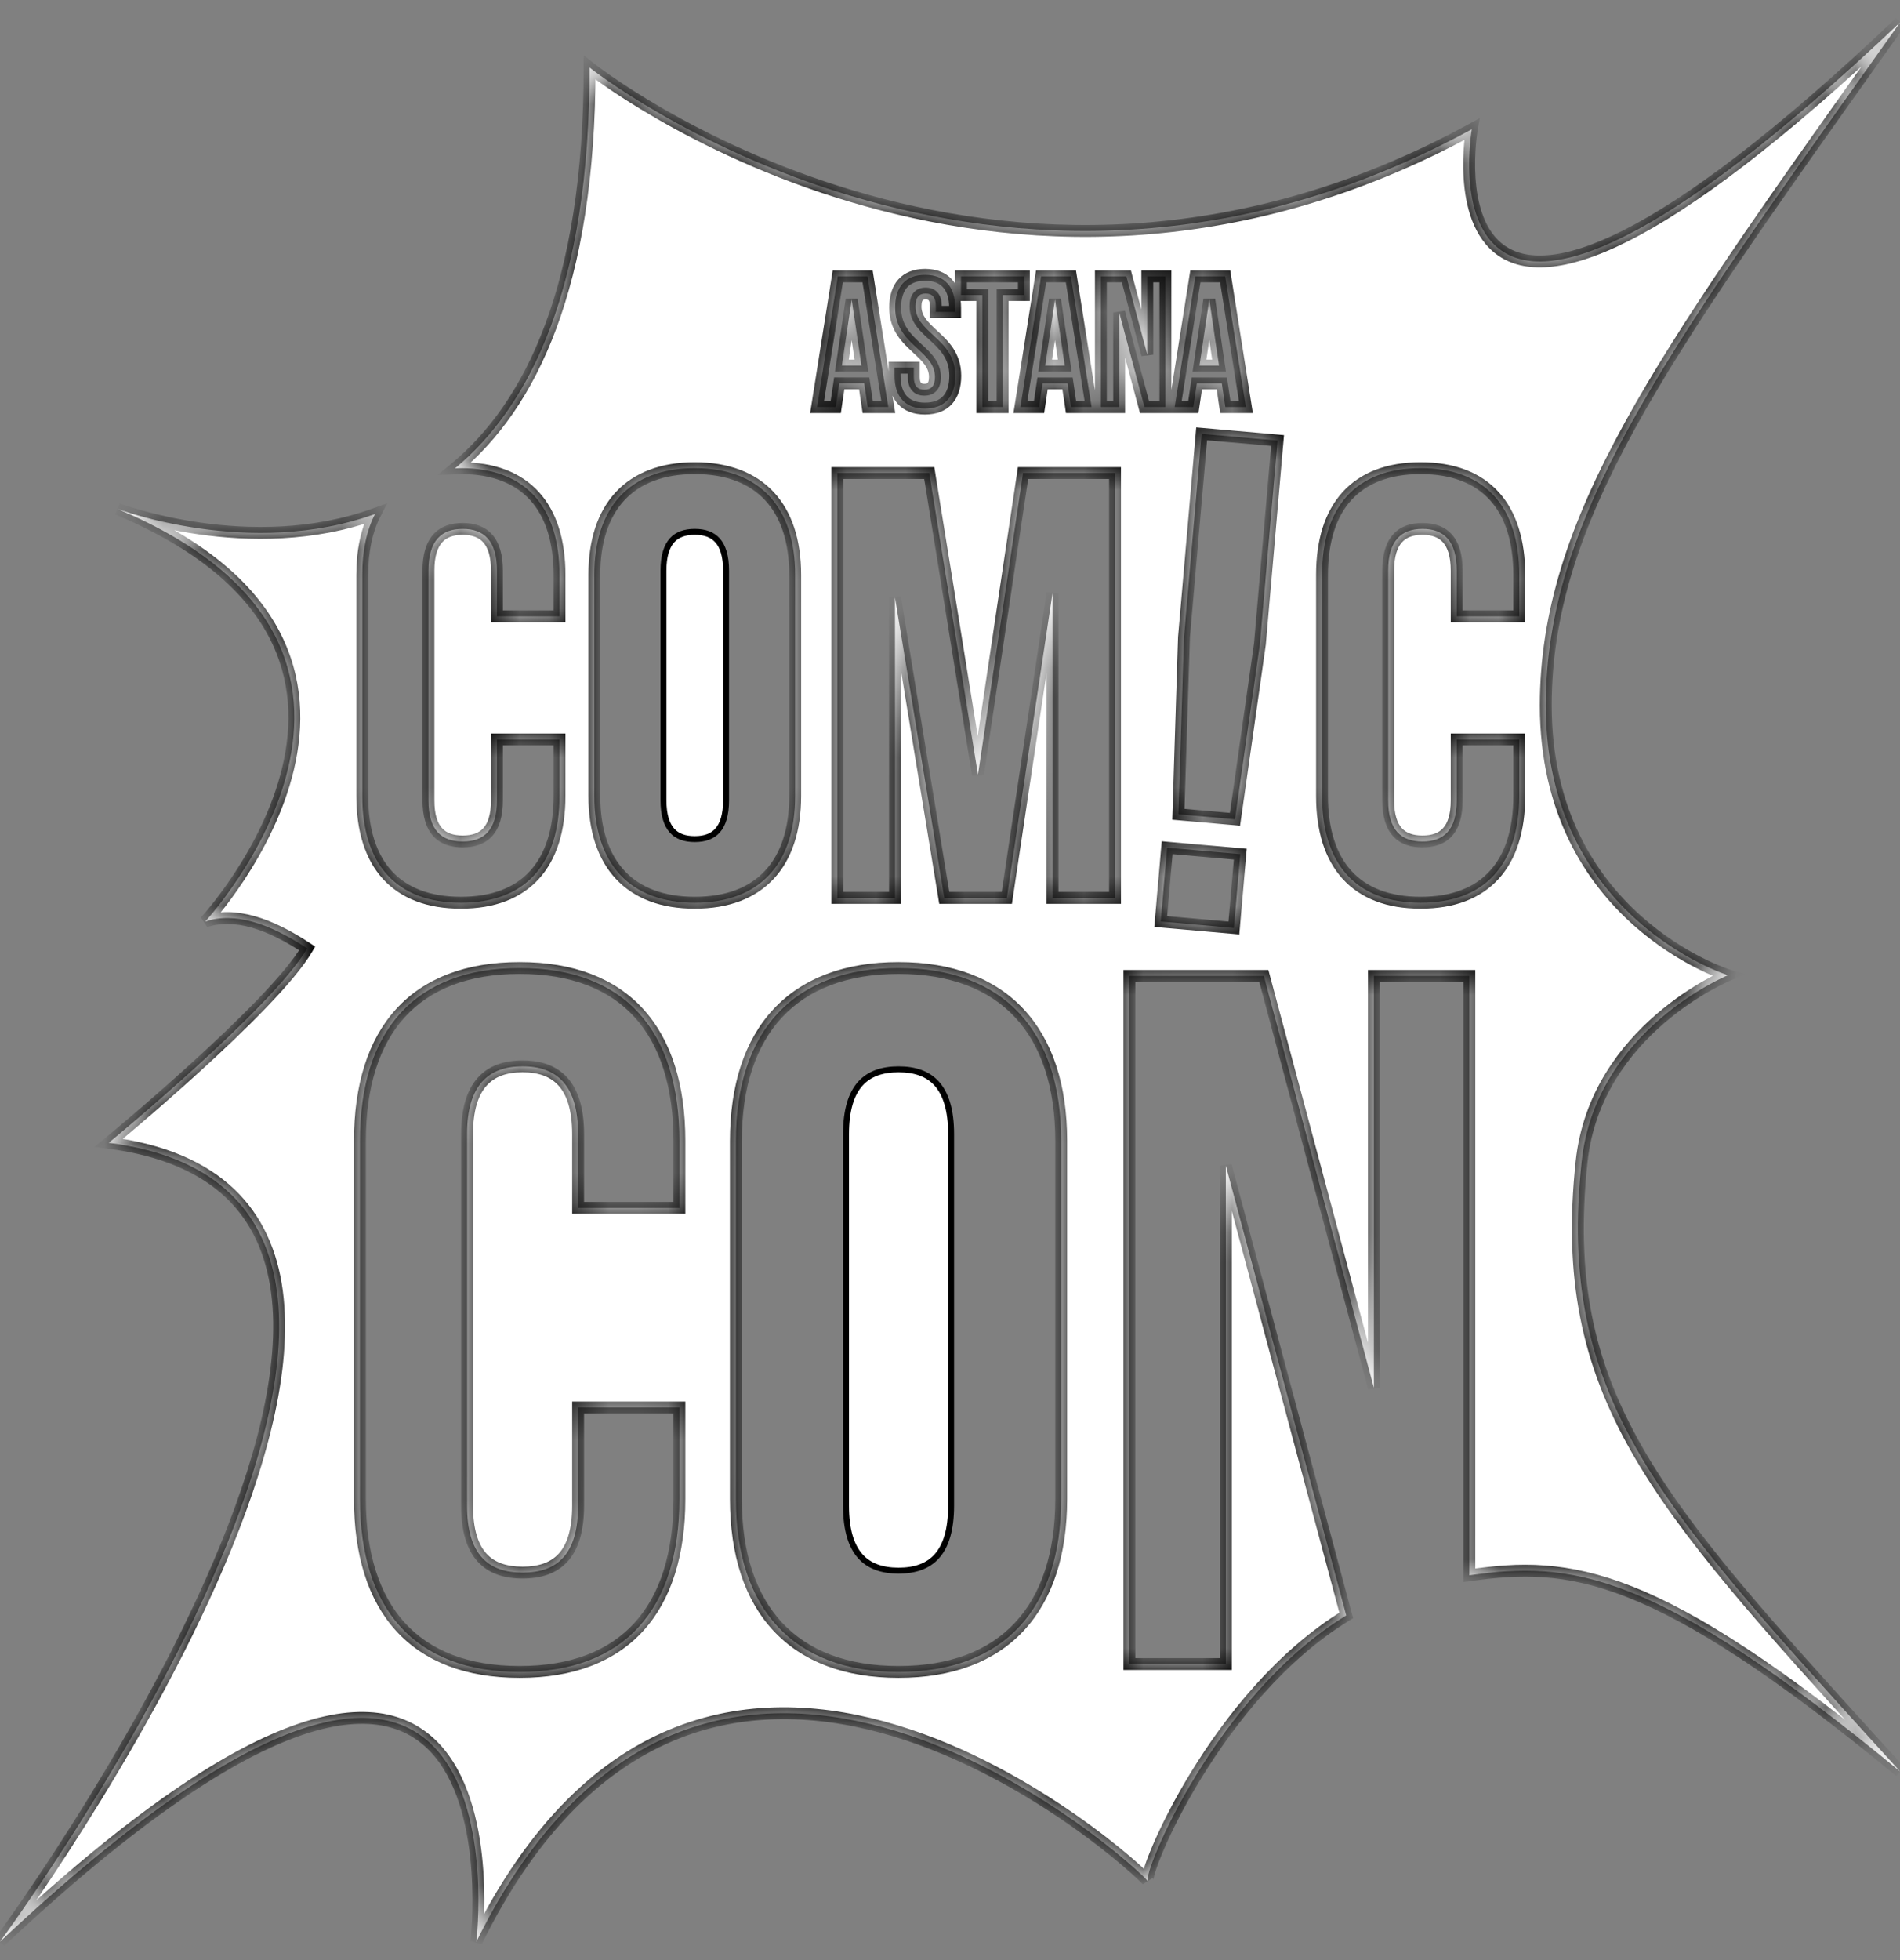 <?xml version="1.0" encoding="UTF-8"?> <svg xmlns="http://www.w3.org/2000/svg" width="64" height="66" viewBox="0 0 64 66" fill="none"><rect x="0" y="0" width="64" height="66" fill="#808080" stroke="none"/><path d="M23.403 17.908C23.066 17.908 22.809 18 22.634 18.197C22.457 18.396 22.348 18.72 22.348 19.218V26.943C22.348 27.442 22.457 27.766 22.634 27.965C22.809 28.162 23.066 28.253 23.403 28.253C23.739 28.253 23.996 28.162 24.171 27.965C24.348 27.766 24.457 27.442 24.457 26.943V19.218C24.457 18.72 24.348 18.396 24.171 18.197C23.996 18 23.739 17.908 23.403 17.908Z" fill="white" stroke="black" stroke-width="0.2"></path><path d="M30.267 36.006C29.711 36.006 29.275 36.157 28.976 36.493C28.675 36.832 28.497 37.374 28.497 38.19V50.703C28.497 51.518 28.675 52.061 28.976 52.399C29.275 52.735 29.711 52.887 30.267 52.887C30.823 52.887 31.259 52.735 31.558 52.399C31.859 52.061 32.037 51.518 32.037 50.703V38.19C32.037 37.374 31.859 36.832 31.558 36.493C31.259 36.157 30.823 36.006 30.267 36.006Z" fill="white" stroke="black" stroke-width="0.2"></path><mask id="path-3-inside-1_250_33" fill="white"><path fill-rule="evenodd" clip-rule="evenodd" d="M53.276 39.114C53.749 34.667 58.204 32.837 58.204 32.837C58.204 32.837 52.069 30.923 52.069 23.756C52.069 17.543 55.87 12.197 63.266 1.791L64 0.758C47.44 16.449 49.577 4.352 49.577 4.352C33.474 13.123 19.86 2.275 19.86 2.275C19.86 9.637 17.884 13.655 15.325 15.772C15.347 15.771 15.368 15.77 15.39 15.769C15.434 15.767 15.478 15.764 15.524 15.764C17.712 15.764 18.846 17.072 18.846 19.361V20.751H16.74V19.218C16.74 18.196 16.294 17.808 15.585 17.808C14.876 17.808 14.431 18.196 14.431 19.218V26.943C14.431 27.965 14.876 28.333 15.585 28.333C16.294 28.333 16.74 27.965 16.74 26.943V24.899H18.846V26.8C18.846 29.089 17.712 30.397 15.524 30.397C13.337 30.397 12.203 29.089 12.203 26.8V19.361C12.203 18.546 12.35 17.857 12.634 17.306C8.433 18.831 3.961 17.138 3.961 17.138C15.335 21.922 6.914 31.029 6.914 31.029C7.897 30.699 9.081 31.093 10.348 31.936C9.177 33.941 3.664 38.48 3.664 38.48C18.446 40.393 0 65.38 0 65.38C18.067 48.424 16.046 65.38 16.046 65.38C23.832 49.595 38.393 62.923 38.661 63.34C38.493 63.069 40.946 57.085 45.347 54.395L41.291 39.249V56.032H38.043V32.86H42.571L46.278 46.73V32.86H49.493V53.044C52.88 52.56 55.721 52.826 64 59.645C63.75 59.37 63.505 59.1 63.264 58.835L63.263 58.835C55.716 50.529 52.444 46.927 53.276 39.114ZM22.885 40.672H19.473V38.189C19.473 36.534 18.752 35.905 17.603 35.905C16.455 35.905 15.733 36.534 15.733 38.189L15.733 50.703C15.733 52.358 16.455 52.953 17.603 52.953C18.752 52.953 19.473 52.358 19.473 50.703V47.392H22.885V50.471C22.885 54.178 21.048 56.297 17.505 56.297C13.961 56.297 12.124 54.178 12.124 50.471L12.124 38.421C12.124 34.714 13.961 32.595 17.505 32.595C21.048 32.595 22.885 34.714 22.885 38.421V40.672ZM20.02 26.8V19.361C20.02 17.072 21.215 15.764 23.402 15.764C25.59 15.764 26.785 17.072 26.785 19.361V26.8C26.785 29.089 25.59 30.397 23.402 30.397C21.215 30.397 20.02 29.089 20.02 26.8ZM35.746 50.471C35.746 54.178 33.81 56.297 30.267 56.297C26.724 56.297 24.788 54.178 24.788 50.471V38.421C24.788 34.714 26.724 32.595 30.267 32.595C33.81 32.595 35.746 34.714 35.746 38.421V50.471ZM37.559 30.233H35.453V19.974L33.914 30.233L31.808 30.233L30.146 20.117V30.233H28.202V15.928H31.301L32.942 26.085L34.461 15.928H37.559V30.233ZM41.562 31.247L39.099 31.029L39.314 28.543L41.778 28.761L41.562 31.247ZM42.439 21.682L41.599 27.587L39.693 27.419L39.882 21.456L40.476 14.608L43.033 14.834L42.439 21.682ZM51.175 20.751H49.068V19.218C49.068 18.196 48.623 17.808 47.914 17.808C47.205 17.808 46.759 18.196 46.759 19.218V26.943C46.759 27.965 47.205 28.333 47.914 28.333C48.623 28.333 49.068 27.965 49.068 26.943V24.899H51.175V26.8C51.175 29.089 50.041 30.397 47.853 30.397C45.666 30.397 44.532 29.089 44.532 26.8V19.361C44.532 17.072 45.666 15.764 47.853 15.764C50.041 15.764 51.175 17.072 51.175 19.361V20.751ZM29.224 9.306H28.22L27.523 13.707H28.151L28.27 12.908H29.11L29.229 13.707H29.921L29.224 9.306ZM28.688 10.085L29.017 12.311H28.358L28.688 10.085ZM30.153 10.361C30.153 11.042 30.545 11.404 30.904 11.737C31.21 12.018 31.492 12.279 31.492 12.694C31.492 13.008 31.355 13.122 31.137 13.122C30.919 13.122 30.781 13.008 30.781 12.694V12.381H30.133V12.65C30.133 13.354 30.483 13.757 31.156 13.757C31.829 13.757 32.177 13.354 32.177 12.65C32.177 11.97 31.785 11.609 31.426 11.277C31.12 10.995 30.838 10.734 30.838 10.319C30.838 10.003 30.962 9.884 31.181 9.884C31.398 9.884 31.523 10.003 31.523 10.319V10.501H32.172V10.361C32.172 9.657 31.829 9.254 31.161 9.254C30.495 9.254 30.153 9.657 30.153 10.361ZM32.37 9.934H33.087V13.707H33.772V9.934H34.489V9.306H32.37V9.934ZM35.069 9.306H36.072L36.77 13.707H36.077L35.959 12.909H35.118L35 13.707H34.371L35.069 9.306ZM35.866 12.312L35.537 10.085L35.207 12.312H35.866ZM39.257 13.707H38.552L37.699 10.518V13.707H37.082V9.306H37.941L38.646 11.941V9.306H39.257V13.707ZM40.266 9.306H41.269L41.967 13.707H41.274L41.156 12.909H40.315L40.197 13.707H39.568L40.266 9.306ZM41.062 12.312L40.734 10.085L40.403 12.312H41.062Z"></path></mask><path fill-rule="evenodd" clip-rule="evenodd" d="M53.276 39.114C53.749 34.667 58.204 32.837 58.204 32.837C58.204 32.837 52.069 30.923 52.069 23.756C52.069 17.543 55.87 12.197 63.266 1.791L64 0.758C47.44 16.449 49.577 4.352 49.577 4.352C33.474 13.123 19.86 2.275 19.86 2.275C19.86 9.637 17.884 13.655 15.325 15.772C15.347 15.771 15.368 15.77 15.39 15.769C15.434 15.767 15.478 15.764 15.524 15.764C17.712 15.764 18.846 17.072 18.846 19.361V20.751H16.74V19.218C16.74 18.196 16.294 17.808 15.585 17.808C14.876 17.808 14.431 18.196 14.431 19.218V26.943C14.431 27.965 14.876 28.333 15.585 28.333C16.294 28.333 16.74 27.965 16.74 26.943V24.899H18.846V26.8C18.846 29.089 17.712 30.397 15.524 30.397C13.337 30.397 12.203 29.089 12.203 26.8V19.361C12.203 18.546 12.35 17.857 12.634 17.306C8.433 18.831 3.961 17.138 3.961 17.138C15.335 21.922 6.914 31.029 6.914 31.029C7.897 30.699 9.081 31.093 10.348 31.936C9.177 33.941 3.664 38.48 3.664 38.48C18.446 40.393 0 65.38 0 65.38C18.067 48.424 16.046 65.38 16.046 65.38C23.832 49.595 38.393 62.923 38.661 63.34C38.493 63.069 40.946 57.085 45.347 54.395L41.291 39.249V56.032H38.043V32.86H42.571L46.278 46.73V32.86H49.493V53.044C52.88 52.56 55.721 52.826 64 59.645C63.75 59.37 63.505 59.1 63.264 58.835L63.263 58.835C55.716 50.529 52.444 46.927 53.276 39.114ZM22.885 40.672H19.473V38.189C19.473 36.534 18.752 35.905 17.603 35.905C16.455 35.905 15.733 36.534 15.733 38.189L15.733 50.703C15.733 52.358 16.455 52.953 17.603 52.953C18.752 52.953 19.473 52.358 19.473 50.703V47.392H22.885V50.471C22.885 54.178 21.048 56.297 17.505 56.297C13.961 56.297 12.124 54.178 12.124 50.471L12.124 38.421C12.124 34.714 13.961 32.595 17.505 32.595C21.048 32.595 22.885 34.714 22.885 38.421V40.672ZM20.02 26.8V19.361C20.02 17.072 21.215 15.764 23.402 15.764C25.59 15.764 26.785 17.072 26.785 19.361V26.8C26.785 29.089 25.59 30.397 23.402 30.397C21.215 30.397 20.02 29.089 20.02 26.8ZM35.746 50.471C35.746 54.178 33.81 56.297 30.267 56.297C26.724 56.297 24.788 54.178 24.788 50.471V38.421C24.788 34.714 26.724 32.595 30.267 32.595C33.81 32.595 35.746 34.714 35.746 38.421V50.471ZM37.559 30.233H35.453V19.974L33.914 30.233L31.808 30.233L30.146 20.117V30.233H28.202V15.928H31.301L32.942 26.085L34.461 15.928H37.559V30.233ZM41.562 31.247L39.099 31.029L39.314 28.543L41.778 28.761L41.562 31.247ZM42.439 21.682L41.599 27.587L39.693 27.419L39.882 21.456L40.476 14.608L43.033 14.834L42.439 21.682ZM51.175 20.751H49.068V19.218C49.068 18.196 48.623 17.808 47.914 17.808C47.205 17.808 46.759 18.196 46.759 19.218V26.943C46.759 27.965 47.205 28.333 47.914 28.333C48.623 28.333 49.068 27.965 49.068 26.943V24.899H51.175V26.8C51.175 29.089 50.041 30.397 47.853 30.397C45.666 30.397 44.532 29.089 44.532 26.8V19.361C44.532 17.072 45.666 15.764 47.853 15.764C50.041 15.764 51.175 17.072 51.175 19.361V20.751ZM29.224 9.306H28.22L27.523 13.707H28.151L28.27 12.908H29.11L29.229 13.707H29.921L29.224 9.306ZM28.688 10.085L29.017 12.311H28.358L28.688 10.085ZM30.153 10.361C30.153 11.042 30.545 11.404 30.904 11.737C31.21 12.018 31.492 12.279 31.492 12.694C31.492 13.008 31.355 13.122 31.137 13.122C30.919 13.122 30.781 13.008 30.781 12.694V12.381H30.133V12.65C30.133 13.354 30.483 13.757 31.156 13.757C31.829 13.757 32.177 13.354 32.177 12.65C32.177 11.97 31.785 11.609 31.426 11.277C31.12 10.995 30.838 10.734 30.838 10.319C30.838 10.003 30.962 9.884 31.181 9.884C31.398 9.884 31.523 10.003 31.523 10.319V10.501H32.172V10.361C32.172 9.657 31.829 9.254 31.161 9.254C30.495 9.254 30.153 9.657 30.153 10.361ZM32.37 9.934H33.087V13.707H33.772V9.934H34.489V9.306H32.37V9.934ZM35.069 9.306H36.072L36.77 13.707H36.077L35.959 12.909H35.118L35 13.707H34.371L35.069 9.306ZM35.866 12.312L35.537 10.085L35.207 12.312H35.866ZM39.257 13.707H38.552L37.699 10.518V13.707H37.082V9.306H37.941L38.646 11.941V9.306H39.257V13.707ZM40.266 9.306H41.269L41.967 13.707H41.274L41.156 12.909H40.315L40.197 13.707H39.568L40.266 9.306ZM41.062 12.312L40.734 10.085L40.403 12.312H41.062Z" fill="white"></path><path d="M58.204 32.837L58.28 33.022L58.793 32.811L58.264 32.646L58.204 32.837ZM53.276 39.114L53.474 39.136L53.474 39.136L53.276 39.114ZM63.266 1.791L63.429 1.907L63.429 1.907L63.266 1.791ZM64 0.758L64.163 0.874L63.862 0.613L64 0.758ZM49.577 4.352L49.773 4.386L49.846 3.977L49.481 4.176L49.577 4.352ZM19.86 2.275L19.985 2.118L19.66 1.86V2.275H19.86ZM15.325 15.772L15.197 15.618L14.742 15.995L15.333 15.972L15.325 15.772ZM15.39 15.769L15.4 15.969L15.4 15.969L15.39 15.769ZM18.846 20.751V20.951H19.046V20.751H18.846ZM16.74 20.751H16.54V20.951H16.74V20.751ZM16.74 24.899V24.699H16.54V24.899H16.74ZM18.846 24.899H19.046V24.699H18.846V24.899ZM12.634 17.306L12.812 17.397L13.045 16.943L12.566 17.118L12.634 17.306ZM3.961 17.138L4.032 16.951L3.883 17.322L3.961 17.138ZM6.914 31.029L6.767 30.893L6.978 31.218L6.914 31.029ZM10.348 31.936L10.521 32.036L10.616 31.873L10.459 31.769L10.348 31.936ZM3.664 38.48L3.537 38.326L3.18 38.619L3.638 38.679L3.664 38.48ZM0 65.38L-0.161 65.261L0.137 65.525L0 65.38ZM16.046 65.38L15.847 65.356L16.225 65.468L16.046 65.38ZM38.661 63.34L38.493 63.448L38.831 63.234L38.661 63.34ZM45.347 54.395L45.452 54.566L45.579 54.488L45.54 54.343L45.347 54.395ZM41.291 39.249L41.484 39.197L41.091 39.249H41.291ZM41.291 56.032V56.232H41.491V56.032H41.291ZM38.043 56.032H37.843V56.232H38.043V56.032ZM38.043 32.86V32.66H37.843V32.86H38.043ZM42.571 32.86L42.764 32.808L42.724 32.66H42.571V32.86ZM46.278 46.73L46.085 46.782L46.478 46.73H46.278ZM46.278 32.86V32.66H46.078V32.86H46.278ZM49.493 32.86H49.693V32.66H49.493V32.86ZM49.493 53.044H49.293V53.274L49.521 53.242L49.493 53.044ZM64 59.645L63.873 59.8L64.148 59.511L64 59.645ZM63.264 58.835L63.411 58.7L63.411 58.7L63.264 58.835ZM63.263 58.835L63.115 58.969L63.115 58.969L63.263 58.835ZM19.473 40.672H19.273V40.872H19.473V40.672ZM22.885 40.672V40.872H23.085V40.672H22.885ZM19.473 47.392V47.192H19.273V47.392H19.473ZM22.885 47.392H23.085V47.192H22.885V47.392ZM35.453 30.233H35.253V30.433H35.453V30.233ZM37.559 30.233V30.433H37.759V30.233H37.559ZM35.453 19.974H35.653L35.255 19.944L35.453 19.974ZM33.914 30.233V30.433H34.086L34.111 30.263L33.914 30.233ZM31.808 30.233L31.61 30.266L31.638 30.433H31.808V30.233ZM30.146 20.117L30.344 20.085L29.947 20.117H30.146ZM30.146 30.233V30.433H30.346V30.233H30.146ZM28.202 30.233H28.002V30.433H28.202V30.233ZM28.202 15.928V15.728H28.002V15.928H28.202ZM31.301 15.928L31.498 15.896L31.471 15.728H31.301V15.928ZM32.942 26.085L32.744 26.117L33.139 26.114L32.942 26.085ZM34.461 15.928V15.728H34.288L34.263 15.898L34.461 15.928ZM37.559 15.928H37.759V15.728H37.559V15.928ZM39.099 31.029L38.899 31.012L38.882 31.211L39.081 31.229L39.099 31.029ZM41.562 31.247L41.545 31.446L41.744 31.464L41.762 31.264L41.562 31.247ZM39.314 28.543L39.332 28.344L39.133 28.326L39.115 28.526L39.314 28.543ZM41.778 28.761L41.977 28.778L41.995 28.579L41.796 28.561L41.778 28.761ZM41.599 27.587L41.581 27.786L41.77 27.803L41.797 27.615L41.599 27.587ZM42.439 21.682L42.637 21.71L42.638 21.699L42.439 21.682ZM39.693 27.419L39.493 27.412L39.487 27.601L39.675 27.618L39.693 27.419ZM39.882 21.456L39.683 21.439L39.682 21.45L39.882 21.456ZM40.476 14.608L40.494 14.408L40.294 14.391L40.277 14.59L40.476 14.608ZM43.033 14.834L43.232 14.851L43.25 14.652L43.051 14.634L43.033 14.834ZM49.068 20.751H48.868V20.951H49.068V20.751ZM51.175 20.751V20.951H51.375V20.751H51.175ZM49.068 24.899V24.699H48.868V24.899H49.068ZM51.175 24.899H51.375V24.699H51.175V24.899ZM28.22 9.306V9.106H28.049L28.023 9.275L28.22 9.306ZM29.224 9.306L29.421 9.275L29.394 9.106H29.224V9.306ZM27.523 13.707L27.325 13.676L27.288 13.907H27.523V13.707ZM28.151 13.707V13.907H28.324L28.349 13.736L28.151 13.707ZM28.27 12.908V12.708H28.097L28.072 12.879L28.27 12.908ZM29.11 12.908L29.308 12.879L29.283 12.708H29.11V12.908ZM29.229 13.707L29.031 13.736L29.056 13.907H29.229V13.707ZM29.921 13.707V13.907H30.155L30.119 13.676L29.921 13.707ZM29.017 12.311V12.511H29.248L29.215 12.282L29.017 12.311ZM28.688 10.085L28.886 10.056L28.49 10.056L28.688 10.085ZM28.358 12.311L28.16 12.282L28.126 12.511H28.358V12.311ZM30.904 11.737L30.769 11.884L30.769 11.884L30.904 11.737ZM30.781 12.381H30.981V12.181H30.781V12.381ZM30.133 12.381V12.181H29.933V12.381H30.133ZM31.426 11.277L31.29 11.424L31.29 11.424L31.426 11.277ZM31.523 10.501H31.323V10.7H31.523V10.501ZM32.172 10.501V10.7H32.372V10.501H32.172ZM33.087 9.934H33.287V9.734H33.087V9.934ZM32.37 9.934H32.17V10.134H32.37V9.934ZM33.087 13.707H32.887V13.907H33.087V13.707ZM33.772 13.707V13.907H33.972V13.707H33.772ZM33.772 9.934V9.734H33.572V9.934H33.772ZM34.489 9.934V10.134H34.689V9.934H34.489ZM34.489 9.306H34.689V9.106H34.489V9.306ZM32.37 9.306V9.106H32.17V9.306H32.37ZM36.072 9.306L36.27 9.275L36.243 9.106H36.072V9.306ZM35.069 9.306V9.106H34.898L34.871 9.275L35.069 9.306ZM36.77 13.707V13.907H37.004L36.967 13.676L36.77 13.707ZM36.077 13.707L35.88 13.736L35.905 13.907H36.077V13.707ZM35.959 12.909L36.157 12.879L36.132 12.709H35.959V12.909ZM35.118 12.909V12.709H34.946L34.92 12.879L35.118 12.909ZM35 13.707V13.907H35.172L35.198 13.736L35 13.707ZM34.371 13.707L34.174 13.676L34.137 13.907H34.371V13.707ZM35.537 10.085L35.735 10.056L35.339 10.056L35.537 10.085ZM35.866 12.312V12.511H36.097L36.063 12.282L35.866 12.312ZM35.207 12.312L35.009 12.282L34.975 12.511H35.207V12.312ZM38.552 13.707L38.359 13.759L38.399 13.907H38.552V13.707ZM39.257 13.707V13.907H39.457V13.707H39.257ZM37.699 10.518L37.892 10.467L37.499 10.518H37.699ZM37.699 13.707V13.907H37.899V13.707H37.699ZM37.082 13.707H36.882V13.907H37.082V13.707ZM37.082 9.306V9.106H36.882V9.306H37.082ZM37.941 9.306L38.134 9.255L38.095 9.106H37.941V9.306ZM38.646 11.941L38.453 11.992L38.846 11.941H38.646ZM38.646 9.306V9.106H38.446V9.306H38.646ZM39.257 9.306H39.457V9.106H39.257V9.306ZM41.269 9.306L41.467 9.275L41.44 9.106H41.269V9.306ZM40.266 9.306V9.106H40.095L40.068 9.275L40.266 9.306ZM41.967 13.707V13.907H42.201L42.164 13.676L41.967 13.707ZM41.274 13.707L41.076 13.736L41.102 13.907H41.274V13.707ZM41.156 12.909L41.354 12.879L41.328 12.709H41.156V12.909ZM40.315 12.909V12.709H40.143L40.117 12.879L40.315 12.909ZM40.197 13.707V13.907H40.37L40.395 13.736L40.197 13.707ZM39.568 13.707L39.37 13.676L39.334 13.907H39.568V13.707ZM40.734 10.085L40.931 10.056L40.536 10.056L40.734 10.085ZM41.062 12.312V12.511H41.294L41.26 12.282L41.062 12.312ZM40.403 12.312L40.206 12.282L40.172 12.511H40.403V12.312ZM58.204 32.837C58.128 32.652 58.128 32.652 58.128 32.652C58.128 32.652 58.128 32.652 58.128 32.652C58.128 32.652 58.127 32.652 58.127 32.652C58.126 32.653 58.125 32.653 58.124 32.654C58.121 32.655 58.118 32.656 58.113 32.658C58.104 32.662 58.09 32.668 58.073 32.675C58.039 32.691 57.989 32.713 57.926 32.744C57.799 32.804 57.619 32.895 57.402 33.018C56.968 33.264 56.385 33.639 55.787 34.157C54.59 35.19 53.321 36.803 53.077 39.093L53.474 39.136C53.704 36.979 54.899 35.453 56.048 34.459C56.623 33.963 57.183 33.602 57.599 33.366C57.808 33.248 57.979 33.161 58.098 33.105C58.158 33.076 58.204 33.055 58.235 33.041C58.251 33.034 58.262 33.029 58.27 33.026C58.274 33.025 58.277 33.023 58.278 33.023C58.279 33.022 58.28 33.022 58.28 33.022C58.28 33.022 58.28 33.022 58.281 33.022C58.281 33.022 58.281 33.022 58.281 33.022C58.28 33.022 58.28 33.022 58.204 32.837ZM51.869 23.756C51.869 27.405 53.434 29.727 55.003 31.133C55.786 31.834 56.568 32.307 57.155 32.604C57.449 32.753 57.694 32.858 57.867 32.926C57.954 32.961 58.022 32.986 58.069 33.002C58.093 33.011 58.111 33.017 58.124 33.021C58.13 33.023 58.135 33.025 58.139 33.026C58.141 33.026 58.142 33.027 58.143 33.027C58.143 33.027 58.144 33.027 58.144 33.028C58.144 33.028 58.145 33.028 58.145 33.028C58.145 33.028 58.145 33.028 58.204 32.837C58.264 32.646 58.264 32.646 58.264 32.646C58.264 32.646 58.264 32.646 58.264 32.646C58.264 32.646 58.264 32.646 58.264 32.646C58.263 32.646 58.262 32.645 58.261 32.645C58.259 32.644 58.255 32.643 58.25 32.641C58.239 32.638 58.223 32.632 58.202 32.625C58.159 32.61 58.096 32.587 58.014 32.554C57.852 32.49 57.618 32.39 57.336 32.247C56.773 31.962 56.021 31.508 55.27 30.835C53.772 29.492 52.269 27.274 52.269 23.756H51.869ZM63.103 1.675C59.407 6.874 56.6 10.823 54.719 14.249C52.835 17.68 51.869 20.604 51.869 23.756H52.269C52.269 20.695 53.204 17.839 55.069 14.442C56.937 11.041 59.728 7.113 63.429 1.907L63.103 1.675ZM63.837 0.642L63.103 1.675L63.429 1.907L64.163 0.874L63.837 0.642ZM49.577 4.352C49.38 4.317 49.38 4.317 49.38 4.317C49.38 4.317 49.38 4.318 49.379 4.318C49.379 4.318 49.379 4.319 49.379 4.32C49.379 4.322 49.378 4.324 49.378 4.327C49.377 4.334 49.375 4.343 49.373 4.355C49.37 4.378 49.364 4.413 49.358 4.457C49.346 4.544 49.331 4.67 49.318 4.824C49.291 5.13 49.272 5.552 49.302 6.01C49.361 6.909 49.616 8.016 50.464 8.604C51.326 9.2 52.704 9.199 54.85 8.118C57.005 7.033 59.993 4.831 64.138 0.904L63.862 0.613C59.727 4.531 56.773 6.702 54.67 7.761C52.559 8.824 51.366 8.741 50.692 8.275C50.005 7.799 49.759 6.863 49.701 5.984C49.673 5.552 49.691 5.151 49.716 4.858C49.729 4.712 49.743 4.593 49.755 4.511C49.76 4.47 49.765 4.438 49.769 4.417C49.77 4.406 49.771 4.399 49.772 4.393C49.773 4.391 49.773 4.389 49.773 4.388C49.773 4.387 49.773 4.387 49.773 4.387C49.773 4.386 49.773 4.386 49.773 4.386C49.773 4.386 49.773 4.386 49.577 4.352ZM19.86 2.275C19.735 2.431 19.735 2.431 19.735 2.431C19.736 2.432 19.736 2.432 19.736 2.432C19.737 2.432 19.737 2.433 19.738 2.434C19.74 2.435 19.743 2.437 19.746 2.44C19.753 2.446 19.764 2.454 19.777 2.464C19.804 2.485 19.844 2.515 19.897 2.555C20.003 2.633 20.159 2.747 20.363 2.888C20.77 3.171 21.37 3.563 22.139 4.006C23.677 4.892 25.896 5.981 28.623 6.794C34.078 8.421 41.564 8.944 49.672 4.527L49.481 4.176C41.487 8.531 34.115 8.015 28.737 6.411C26.047 5.609 23.856 4.534 22.338 3.66C21.58 3.223 20.99 2.836 20.59 2.559C20.39 2.421 20.238 2.31 20.136 2.234C20.085 2.196 20.047 2.167 20.022 2.147C20.009 2.138 19.999 2.13 19.993 2.125C19.99 2.123 19.988 2.121 19.986 2.12C19.986 2.119 19.985 2.119 19.985 2.119C19.985 2.119 19.985 2.118 19.985 2.118C19.985 2.118 19.985 2.118 19.86 2.275ZM15.453 15.926C18.075 13.757 20.06 9.669 20.06 2.275H19.66C19.66 9.604 17.693 13.553 15.197 15.618L15.453 15.926ZM15.38 15.569C15.358 15.57 15.338 15.571 15.317 15.572L15.333 15.972C15.356 15.971 15.379 15.97 15.4 15.969L15.38 15.569ZM15.524 15.564C15.472 15.564 15.423 15.567 15.38 15.569L15.4 15.969C15.445 15.966 15.484 15.964 15.524 15.964V15.564ZM19.046 19.361C19.046 18.186 18.755 17.232 18.153 16.57C17.549 15.905 16.659 15.564 15.524 15.564V15.964C16.577 15.964 17.348 16.278 17.857 16.839C18.37 17.403 18.646 18.247 18.646 19.361H19.046ZM19.046 20.751V19.361H18.646V20.751H19.046ZM16.74 20.951H18.846V20.551H16.74V20.951ZM16.54 19.218V20.751H16.94V19.218H16.54ZM15.585 18.008C15.904 18.008 16.129 18.094 16.279 18.263C16.433 18.436 16.54 18.732 16.54 19.218H16.94C16.94 18.683 16.824 18.273 16.578 17.997C16.328 17.716 15.976 17.608 15.585 17.608V18.008ZM14.631 19.218C14.631 18.732 14.737 18.436 14.891 18.263C15.041 18.094 15.267 18.008 15.585 18.008V17.608C15.195 17.608 14.843 17.716 14.593 17.997C14.347 18.273 14.231 18.683 14.231 19.218H14.631ZM14.631 26.943V19.218H14.231V26.943H14.631ZM15.585 28.133C15.264 28.133 15.039 28.05 14.89 27.886C14.737 27.719 14.631 27.43 14.631 26.943H14.231C14.231 27.478 14.347 27.884 14.594 28.156C14.845 28.431 15.198 28.533 15.585 28.533V28.133ZM16.54 26.943C16.54 27.43 16.433 27.719 16.28 27.886C16.131 28.05 15.906 28.133 15.585 28.133V28.533C15.973 28.533 16.325 28.431 16.576 28.156C16.824 27.884 16.94 27.478 16.94 26.943H16.54ZM16.54 24.899V26.943H16.94V24.899H16.54ZM18.846 24.699H16.74V25.099H18.846V24.699ZM19.046 26.8V24.899H18.646V26.8H19.046ZM15.524 30.597C16.659 30.597 17.549 30.256 18.153 29.591C18.755 28.929 19.046 27.975 19.046 26.8H18.646C18.646 27.914 18.37 28.758 17.857 29.322C17.348 29.883 16.577 30.197 15.524 30.197V30.597ZM12.003 26.8C12.003 27.975 12.294 28.929 12.895 29.591C13.5 30.256 14.39 30.597 15.524 30.597V30.197C14.471 30.197 13.701 29.883 13.191 29.322C12.679 28.758 12.403 27.914 12.403 26.8H12.003ZM12.003 19.361V26.8H12.403V19.361H12.003ZM12.456 17.214C12.154 17.801 12.003 18.523 12.003 19.361H12.403C12.403 18.569 12.546 17.914 12.812 17.397L12.456 17.214ZM3.961 17.138C3.89 17.325 3.89 17.325 3.89 17.325C3.89 17.325 3.89 17.325 3.89 17.325C3.891 17.325 3.891 17.325 3.891 17.325C3.892 17.326 3.893 17.326 3.894 17.326C3.897 17.327 3.9 17.329 3.905 17.33C3.914 17.334 3.927 17.339 3.945 17.345C3.98 17.357 4.032 17.375 4.098 17.397C4.231 17.442 4.426 17.503 4.672 17.571C5.163 17.708 5.862 17.874 6.694 17.992C8.355 18.227 10.559 18.271 12.702 17.494L12.566 17.118C10.507 17.865 8.375 17.826 6.75 17.596C5.939 17.481 5.257 17.319 4.779 17.186C4.54 17.119 4.352 17.06 4.224 17.018C4.16 16.997 4.112 16.98 4.079 16.968C4.063 16.962 4.051 16.958 4.043 16.955C4.039 16.953 4.036 16.952 4.034 16.952C4.033 16.951 4.032 16.951 4.032 16.951C4.032 16.951 4.032 16.951 4.032 16.951C4.032 16.951 4.032 16.951 4.032 16.951C4.032 16.951 4.032 16.951 3.961 17.138ZM6.914 31.029C7.061 31.164 7.061 31.164 7.061 31.164C7.061 31.164 7.061 31.164 7.062 31.164C7.062 31.163 7.062 31.163 7.063 31.162C7.064 31.161 7.066 31.159 7.068 31.157C7.072 31.152 7.079 31.145 7.087 31.136C7.103 31.118 7.127 31.091 7.157 31.056C7.217 30.987 7.304 30.885 7.41 30.753C7.621 30.491 7.909 30.111 8.219 29.641C8.838 28.702 9.548 27.392 9.898 25.924C10.247 24.453 10.236 22.813 9.398 21.233C8.56 19.654 6.91 18.161 4.038 16.953L3.883 17.322C6.699 18.506 8.262 19.946 9.044 21.42C9.826 22.893 9.842 24.427 9.508 25.831C9.174 27.237 8.49 28.503 7.885 29.421C7.583 29.879 7.303 30.248 7.098 30.503C6.996 30.63 6.912 30.728 6.855 30.794C6.826 30.827 6.804 30.852 6.789 30.869C6.782 30.877 6.776 30.883 6.772 30.887C6.771 30.889 6.769 30.891 6.768 30.892C6.768 30.892 6.768 30.892 6.767 30.893C6.767 30.893 6.767 30.893 6.767 30.893C6.767 30.893 6.767 30.893 6.914 31.029ZM10.459 31.769C9.18 30.919 7.927 30.478 6.851 30.839L6.978 31.218C7.868 30.919 8.981 31.267 10.237 32.102L10.459 31.769ZM3.664 38.48C3.791 38.635 3.791 38.635 3.791 38.635C3.791 38.635 3.791 38.635 3.791 38.635C3.792 38.634 3.792 38.634 3.792 38.634C3.793 38.633 3.794 38.632 3.795 38.631C3.798 38.629 3.802 38.626 3.807 38.621C3.818 38.613 3.833 38.6 3.854 38.583C3.895 38.549 3.955 38.499 4.031 38.435C4.185 38.306 4.405 38.121 4.673 37.892C5.21 37.434 5.937 36.803 6.701 36.108C7.465 35.414 8.268 34.655 8.953 33.943C9.636 33.235 10.215 32.56 10.521 32.036L10.175 31.835C9.895 32.314 9.346 32.959 8.665 33.666C7.988 34.369 7.193 35.121 6.432 35.812C5.672 36.503 4.948 37.132 4.414 37.588C4.147 37.816 3.927 38 3.775 38.128C3.698 38.192 3.639 38.241 3.598 38.275C3.578 38.292 3.563 38.304 3.552 38.313C3.547 38.317 3.543 38.321 3.541 38.323C3.539 38.324 3.538 38.325 3.538 38.325C3.537 38.325 3.537 38.326 3.537 38.326C3.537 38.326 3.537 38.326 3.537 38.326C3.537 38.326 3.537 38.326 3.664 38.48ZM0 65.38C0.161 65.498 0.161 65.498 0.161 65.498C0.161 65.498 0.162 65.498 0.162 65.497C0.162 65.496 0.163 65.495 0.164 65.494C0.167 65.49 0.17 65.486 0.175 65.48C0.184 65.468 0.197 65.449 0.214 65.425C0.249 65.378 0.3 65.307 0.366 65.215C0.498 65.031 0.69 64.76 0.928 64.416C1.405 63.727 2.069 62.741 2.82 61.552C4.322 59.175 6.172 55.982 7.559 52.726C8.944 49.477 9.883 46.132 9.526 43.464C9.347 42.123 8.839 40.945 7.889 40.04C6.939 39.137 5.567 38.525 3.69 38.282L3.638 38.679C5.456 38.914 6.741 39.501 7.613 40.33C8.483 41.158 8.959 42.246 9.13 43.517C9.471 46.072 8.571 49.332 7.191 52.569C5.815 55.798 3.978 58.971 2.482 61.339C1.735 62.522 1.074 63.503 0.599 64.188C0.362 64.531 0.172 64.799 0.041 64.982C-0.024 65.073 -0.075 65.143 -0.109 65.19C-0.126 65.214 -0.139 65.231 -0.148 65.243C-0.152 65.249 -0.156 65.254 -0.158 65.257C-0.159 65.258 -0.16 65.259 -0.16 65.26C-0.16 65.26 -0.161 65.26 -0.161 65.261C-0.161 65.261 -0.161 65.261 0 65.38ZM16.046 65.38C16.244 65.403 16.244 65.403 16.244 65.403C16.244 65.403 16.244 65.402 16.244 65.402C16.244 65.401 16.245 65.401 16.245 65.4C16.245 65.397 16.245 65.394 16.246 65.39C16.247 65.381 16.248 65.368 16.25 65.352C16.253 65.32 16.258 65.272 16.263 65.211C16.274 65.088 16.287 64.912 16.297 64.693C16.317 64.257 16.326 63.653 16.279 62.981C16.185 61.648 15.87 60.004 14.952 58.894C14.488 58.333 13.871 57.909 13.059 57.733C12.25 57.558 11.264 57.632 10.065 58.037C7.672 58.846 4.386 60.989 -0.137 65.234L0.137 65.525C4.648 61.292 7.884 59.197 10.193 58.416C11.345 58.027 12.255 57.968 12.974 58.124C13.69 58.279 14.231 58.65 14.644 59.149C15.479 60.158 15.787 61.693 15.88 63.009C15.925 63.662 15.917 64.25 15.898 64.675C15.888 64.887 15.875 65.058 15.865 65.176C15.86 65.235 15.855 65.28 15.852 65.311C15.85 65.326 15.849 65.338 15.848 65.345C15.848 65.349 15.848 65.352 15.847 65.354C15.847 65.355 15.847 65.355 15.847 65.356C15.847 65.356 15.847 65.356 15.847 65.356C15.847 65.356 15.847 65.356 16.046 65.38ZM38.83 63.232C38.809 63.199 38.772 63.16 38.739 63.125C38.7 63.086 38.649 63.035 38.586 62.975C38.46 62.856 38.283 62.697 38.062 62.508C37.618 62.131 36.992 61.633 36.224 61.099C34.689 60.03 32.581 58.806 30.231 58.093C27.88 57.379 25.273 57.172 22.754 58.157C20.232 59.143 17.829 61.312 15.866 65.291L16.225 65.468C18.155 61.555 20.492 59.471 22.899 58.529C25.309 57.587 27.819 57.778 30.115 58.475C32.411 59.173 34.481 60.373 35.995 61.427C36.752 61.954 37.368 62.443 37.802 62.813C38.02 62.998 38.191 63.152 38.311 63.266C38.371 63.323 38.418 63.369 38.451 63.403C38.489 63.443 38.497 63.454 38.493 63.448L38.83 63.232ZM45.243 54.224C43.004 55.593 41.27 57.791 40.12 59.67C39.544 60.611 39.111 61.477 38.832 62.127C38.693 62.452 38.591 62.725 38.528 62.929C38.497 63.031 38.475 63.12 38.463 63.192C38.457 63.227 38.453 63.264 38.453 63.3C38.453 63.327 38.456 63.388 38.492 63.446L38.831 63.234C38.856 63.275 38.853 63.308 38.853 63.296C38.853 63.293 38.854 63.281 38.858 63.257C38.865 63.21 38.882 63.14 38.911 63.046C38.968 62.861 39.064 62.601 39.2 62.285C39.471 61.653 39.895 60.804 40.461 59.879C41.596 58.025 43.289 55.887 45.452 54.566L45.243 54.224ZM41.098 39.3L45.154 54.447L45.54 54.343L41.484 39.197L41.098 39.3ZM41.491 56.032V39.249H41.091V56.032H41.491ZM38.043 56.232H41.291V55.832H38.043V56.232ZM37.843 32.86V56.032H38.243V32.86H37.843ZM42.571 32.66H38.043V33.06H42.571V32.66ZM46.471 46.678L42.764 32.808L42.377 32.911L46.085 46.782L46.471 46.678ZM46.078 32.86V46.73H46.478V32.86H46.078ZM49.493 32.66H46.278V33.06H49.493V32.66ZM49.693 53.044V32.86H49.293V53.044H49.693ZM64.127 59.491C59.983 56.078 57.184 54.29 54.985 53.42C52.774 52.545 51.179 52.601 49.465 52.846L49.521 53.242C51.193 53.003 52.712 52.95 54.838 53.792C56.977 54.639 59.737 56.394 63.873 59.8L64.127 59.491ZM63.115 58.969C63.357 59.235 63.602 59.505 63.852 59.78L64.148 59.511C63.898 59.236 63.653 58.966 63.411 58.7L63.115 58.969ZM63.115 58.969L63.115 58.969L63.411 58.7L63.411 58.7L63.115 58.969ZM53.077 39.093C52.657 43.038 53.274 45.934 54.953 48.888C56.625 51.827 59.348 54.823 63.115 58.969L63.411 58.7C59.632 54.541 56.945 51.582 55.301 48.691C53.666 45.815 53.063 43.004 53.474 39.136L53.077 39.093ZM19.473 40.872H22.885V40.472H19.473V40.872ZM19.273 38.189V40.672H19.673V38.189H19.273ZM17.603 36.105C18.141 36.105 18.546 36.252 18.819 36.56C19.098 36.872 19.273 37.386 19.273 38.189H19.673C19.673 37.337 19.488 36.709 19.118 36.294C18.744 35.873 18.213 35.705 17.603 35.705V36.105ZM15.933 38.189C15.933 37.386 16.109 36.872 16.387 36.56C16.661 36.252 17.065 36.105 17.603 36.105V35.705C16.993 35.705 16.462 35.873 16.088 36.294C15.718 36.709 15.533 37.337 15.533 38.189H15.933ZM15.933 50.703L15.933 38.189H15.533L15.533 50.703H15.933ZM17.603 52.753C17.062 52.753 16.658 52.614 16.386 52.314C16.109 52.01 15.933 51.506 15.933 50.703H15.533C15.533 51.554 15.718 52.175 16.09 52.583C16.465 52.995 16.996 53.153 17.603 53.153V52.753ZM19.273 50.703C19.273 51.506 19.097 52.01 18.821 52.314C18.548 52.614 18.144 52.753 17.603 52.753V53.153C18.21 53.153 18.742 52.995 19.117 52.583C19.488 52.175 19.673 51.554 19.673 50.703H19.273ZM19.273 47.392V50.703H19.673V47.392H19.273ZM22.885 47.192H19.473V47.592H22.885V47.192ZM23.085 50.471V47.392H22.685V50.471H23.085ZM17.505 56.497C19.317 56.497 20.722 55.954 21.672 54.909C22.618 53.867 23.085 52.355 23.085 50.471H22.685C22.685 52.294 22.233 53.696 21.376 54.64C20.521 55.581 19.236 56.097 17.505 56.097V56.497ZM11.924 50.471C11.924 52.355 12.391 53.867 13.338 54.909C14.287 55.954 15.693 56.497 17.505 56.497V56.097C15.774 56.097 14.489 55.581 13.634 54.64C12.776 53.696 12.324 52.294 12.324 50.471H11.924ZM11.924 38.421L11.924 50.471H12.324L12.324 38.421H11.924ZM17.505 32.395C15.693 32.395 14.287 32.938 13.338 33.983C12.391 35.025 11.924 36.537 11.924 38.421H12.324C12.324 36.598 12.776 35.196 13.634 34.252C14.489 33.311 15.774 32.795 17.505 32.795L17.505 32.395ZM23.085 38.421C23.085 36.537 22.618 35.025 21.672 33.983C20.722 32.938 19.317 32.395 17.505 32.395L17.505 32.795C19.236 32.795 20.521 33.311 21.376 34.252C22.233 35.196 22.685 36.598 22.685 38.421H23.085ZM23.085 40.672V38.421H22.685V40.672H23.085ZM19.82 19.361V26.8H20.22V19.361H19.82ZM23.402 15.564C22.268 15.564 21.364 15.905 20.745 16.568C20.128 17.229 19.82 18.184 19.82 19.361H20.22C20.22 18.25 20.51 17.406 21.037 16.841C21.562 16.278 22.349 15.964 23.402 15.964V15.564ZM26.985 19.361C26.985 18.184 26.677 17.229 26.06 16.568C25.441 15.905 24.537 15.564 23.402 15.564V15.964C24.456 15.964 25.243 16.278 25.768 16.841C26.295 17.406 26.585 18.25 26.585 19.361H26.985ZM26.985 26.8V19.361H26.585V26.8H26.985ZM23.402 30.597C24.537 30.597 25.441 30.257 26.06 29.593C26.677 28.932 26.985 27.977 26.985 26.8H26.585C26.585 27.911 26.295 28.755 25.768 29.32C25.243 29.883 24.456 30.197 23.402 30.197V30.597ZM19.82 26.8C19.82 27.977 20.128 28.932 20.745 29.593C21.364 30.257 22.268 30.597 23.402 30.597V30.197C22.349 30.197 21.562 29.883 21.037 29.32C20.51 28.755 20.22 27.912 20.22 26.8H19.82ZM30.267 56.497C32.079 56.497 33.508 55.954 34.481 54.911C35.453 53.869 35.946 52.358 35.946 50.471H35.546C35.546 52.292 35.071 53.693 34.189 54.638C33.309 55.581 31.998 56.097 30.267 56.097V56.497ZM24.588 50.471C24.588 52.358 25.081 53.869 26.053 54.911C27.027 55.954 28.455 56.497 30.267 56.497V56.097C28.536 56.097 27.225 55.581 26.345 54.638C25.463 53.693 24.988 52.292 24.988 50.471H24.588ZM24.588 38.421V50.471H24.988V38.421H24.588ZM30.267 32.395C28.455 32.395 27.027 32.938 26.053 33.981C25.081 35.023 24.588 36.534 24.588 38.421H24.988C24.988 36.6 25.463 35.199 26.345 34.254C27.225 33.311 28.536 32.795 30.267 32.795L30.267 32.395ZM35.946 38.421C35.946 36.534 35.453 35.023 34.481 33.981C33.508 32.938 32.079 32.395 30.267 32.395L30.267 32.795C31.998 32.795 33.309 33.311 34.189 34.254C35.071 35.199 35.546 36.6 35.546 38.421H35.946ZM35.946 50.471V38.421H35.546V50.471H35.946ZM35.453 30.433H37.559V30.033H35.453V30.433ZM35.253 19.974V30.233H35.653V19.974H35.253ZM34.111 30.263L35.651 20.004L35.255 19.944L33.716 30.204L34.111 30.263ZM31.808 30.433L33.914 30.433V30.033L31.808 30.033V30.433ZM29.949 20.15L31.61 30.266L32.005 30.201L30.344 20.085L29.949 20.15ZM30.346 30.233V20.117H29.947V30.233H30.346ZM28.202 30.433H30.146V30.033H28.202V30.433ZM28.002 15.928V30.233H28.402V15.928H28.002ZM31.301 15.728H28.202V16.128H31.301V15.728ZM33.139 26.053L31.498 15.896L31.104 15.96L32.744 26.117L33.139 26.053ZM34.263 15.898L32.744 26.055L33.139 26.114L34.659 15.957L34.263 15.898ZM37.559 15.728H34.461V16.128H37.559V15.728ZM37.759 30.233V15.928H37.359V30.233H37.759ZM39.081 31.229L41.545 31.446L41.58 31.048L39.116 30.83L39.081 31.229ZM39.115 28.526L38.899 31.012L39.298 31.047L39.514 28.561L39.115 28.526ZM41.796 28.561L39.332 28.344L39.297 28.742L41.761 28.96L41.796 28.561ZM41.762 31.264L41.977 28.778L41.579 28.743L41.363 31.23L41.762 31.264ZM41.797 27.615L42.637 21.71L42.241 21.654L41.401 27.559L41.797 27.615ZM39.675 27.618L41.581 27.786L41.617 27.388L39.711 27.219L39.675 27.618ZM39.682 21.45L39.493 27.412L39.893 27.425L40.082 21.462L39.682 21.45ZM40.277 14.59L39.683 21.439L40.081 21.473L40.676 14.625L40.277 14.59ZM43.051 14.634L40.494 14.408L40.459 14.807L43.016 15.033L43.051 14.634ZM42.638 21.699L43.232 14.851L42.834 14.816L42.24 21.665L42.638 21.699ZM49.068 20.951H51.175V20.551H49.068V20.951ZM48.868 19.218V20.751H49.268V19.218H48.868ZM47.914 18.008C48.232 18.008 48.458 18.094 48.608 18.263C48.762 18.436 48.868 18.732 48.868 19.218H49.268C49.268 18.683 49.152 18.273 48.906 17.997C48.656 17.716 48.304 17.608 47.914 17.608V18.008ZM46.959 19.218C46.959 18.732 47.066 18.436 47.22 18.263C47.37 18.094 47.596 18.008 47.914 18.008V17.608C47.524 17.608 47.172 17.716 46.922 17.997C46.676 18.273 46.559 18.683 46.559 19.218H46.959ZM46.959 26.943V19.218H46.559V26.943H46.959ZM47.914 28.133C47.593 28.133 47.368 28.05 47.219 27.886C47.066 27.719 46.959 27.43 46.959 26.943H46.559C46.559 27.478 46.675 27.884 46.923 28.156C47.174 28.431 47.526 28.533 47.914 28.533V28.133ZM48.868 26.943C48.868 27.43 48.762 27.719 48.609 27.886C48.46 28.05 48.235 28.133 47.914 28.133V28.533C48.301 28.533 48.654 28.431 48.905 28.156C49.152 27.884 49.268 27.478 49.268 26.943H48.868ZM48.868 24.899V26.943H49.268V24.899H48.868ZM51.175 24.699H49.068V25.099H51.175V24.699ZM51.375 26.8V24.899H50.975V26.8H51.375ZM47.853 30.597C48.987 30.597 49.878 30.256 50.482 29.591C51.084 28.929 51.375 27.975 51.375 26.8H50.975C50.975 27.914 50.699 28.758 50.186 29.322C49.676 29.883 48.906 30.197 47.853 30.197V30.597ZM44.331 26.8C44.331 27.975 44.623 28.929 45.224 29.591C45.828 30.256 46.719 30.597 47.853 30.597V30.197C46.8 30.197 46.03 29.883 45.52 29.322C45.008 28.758 44.731 27.914 44.731 26.8H44.331ZM44.331 19.361V26.8H44.731V19.361H44.331ZM47.853 15.564C46.719 15.564 45.828 15.905 45.224 16.57C44.623 17.232 44.331 18.186 44.331 19.361H44.731C44.731 18.247 45.008 17.403 45.52 16.839C46.03 16.278 46.8 15.964 47.853 15.964V15.564ZM51.375 19.361C51.375 18.186 51.084 17.232 50.482 16.57C49.878 15.905 48.987 15.564 47.853 15.564V15.964C48.906 15.964 49.676 16.278 50.186 16.839C50.699 17.403 50.975 18.247 50.975 19.361H51.375ZM51.375 20.751V19.361H50.975V20.751H51.375ZM28.22 9.506H29.224V9.106H28.22V9.506ZM27.72 13.738L28.418 9.338L28.023 9.275L27.325 13.676L27.72 13.738ZM28.151 13.507H27.523V13.907H28.151V13.507ZM28.072 12.879L27.953 13.678L28.349 13.736L28.467 12.938L28.072 12.879ZM29.11 12.708H28.27V13.108H29.11V12.708ZM29.427 13.678L29.308 12.879L28.913 12.938L29.031 13.736L29.427 13.678ZM29.921 13.507H29.229V13.907H29.921V13.507ZM29.026 9.338L29.724 13.738L30.119 13.676L29.421 9.275L29.026 9.338ZM29.215 12.282L28.886 10.056L28.49 10.114L28.819 12.341L29.215 12.282ZM28.358 12.511H29.017V12.111H28.358V12.511ZM28.49 10.056L28.16 12.282L28.556 12.341L28.886 10.114L28.49 10.056ZM31.04 11.59C30.678 11.255 30.353 10.947 30.353 10.361H29.953C29.953 11.138 30.411 11.553 30.769 11.884L31.04 11.59ZM31.692 12.694C31.692 12.178 31.332 11.859 31.04 11.59L30.769 11.884C31.087 12.178 31.292 12.38 31.292 12.694H31.692ZM31.137 13.322C31.279 13.322 31.432 13.284 31.544 13.16C31.653 13.04 31.692 12.876 31.692 12.694H31.292C31.292 12.827 31.262 12.876 31.248 12.892C31.238 12.903 31.213 12.922 31.137 12.922V13.322ZM30.581 12.694C30.581 12.876 30.621 13.041 30.73 13.161C30.842 13.284 30.994 13.322 31.137 13.322V12.922C31.062 12.922 31.036 12.903 31.026 12.892C31.011 12.876 30.981 12.827 30.981 12.694H30.581ZM30.581 12.381V12.694H30.981V12.381H30.581ZM30.133 12.581H30.781V12.181H30.133V12.581ZM30.333 12.65V12.381H29.933V12.65H30.333ZM31.156 13.557C30.86 13.557 30.665 13.47 30.54 13.333C30.413 13.193 30.333 12.972 30.333 12.65H29.933C29.933 13.033 30.028 13.364 30.244 13.602C30.463 13.843 30.779 13.957 31.156 13.957V13.557ZM31.977 12.65C31.977 12.972 31.897 13.193 31.771 13.333C31.647 13.47 31.452 13.557 31.156 13.557V13.957C31.533 13.957 31.849 13.843 32.067 13.602C32.283 13.364 32.377 13.032 32.377 12.65H31.977ZM31.29 11.424C31.652 11.758 31.977 12.066 31.977 12.65H32.377C32.377 11.875 31.919 11.46 31.561 11.13L31.29 11.424ZM30.638 10.319C30.638 10.836 30.998 11.154 31.29 11.424L31.561 11.13C31.242 10.835 31.038 10.633 31.038 10.319H30.638ZM31.181 9.684C31.035 9.684 30.883 9.725 30.774 9.854C30.672 9.976 30.638 10.141 30.638 10.319H31.038C31.038 10.181 31.066 10.128 31.08 10.112C31.088 10.102 31.107 10.084 31.181 10.084V9.684ZM31.723 10.319C31.723 10.14 31.689 9.975 31.586 9.854C31.477 9.725 31.326 9.684 31.181 9.684V10.084C31.253 10.084 31.273 10.102 31.281 10.112C31.295 10.129 31.323 10.181 31.323 10.319H31.723ZM31.723 10.501V10.319H31.323V10.501H31.723ZM32.172 10.3H31.523V10.7H32.172V10.3ZM31.972 10.361V10.501H32.372V10.361H31.972ZM31.161 9.454C31.454 9.454 31.646 9.541 31.768 9.677C31.893 9.817 31.972 10.039 31.972 10.361H32.372C32.372 9.98 32.279 9.648 32.066 9.41C31.849 9.169 31.536 9.054 31.161 9.054V9.454ZM30.353 10.361C30.353 10.039 30.431 9.817 30.556 9.677C30.678 9.541 30.87 9.454 31.161 9.454V9.054C30.787 9.054 30.474 9.169 30.258 9.411C30.045 9.648 29.953 9.98 29.953 10.361H30.353ZM33.087 9.734H32.37V10.134H33.087V9.734ZM33.287 13.707V9.934H32.887V13.707H33.287ZM33.772 13.507H33.087V13.907H33.772V13.507ZM33.572 9.934V13.707H33.972V9.934H33.572ZM34.489 9.734H33.772V10.134H34.489V9.734ZM34.289 9.306V9.934H34.689V9.306H34.289ZM32.37 9.506H34.489V9.106H32.37V9.506ZM32.57 9.934V9.306H32.17V9.934H32.57ZM36.072 9.106H35.069V9.506H36.072V9.106ZM36.967 13.676L36.27 9.275L35.875 9.338L36.572 13.739L36.967 13.676ZM36.077 13.907H36.77V13.507H36.077V13.907ZM35.761 12.938L35.88 13.736L36.275 13.678L36.157 12.879L35.761 12.938ZM35.118 13.109H35.959V12.709H35.118V13.109ZM35.198 13.736L35.316 12.938L34.92 12.879L34.802 13.678L35.198 13.736ZM34.371 13.907H35V13.507H34.371V13.907ZM34.871 9.275L34.174 13.676L34.569 13.739L35.266 9.338L34.871 9.275ZM35.339 10.114L35.668 12.341L36.063 12.282L35.735 10.056L35.339 10.114ZM35.404 12.341L35.735 10.115L35.339 10.056L35.009 12.282L35.404 12.341ZM35.866 12.111H35.207V12.511H35.866V12.111ZM38.552 13.907H39.257V13.507H38.552V13.907ZM37.506 10.57L38.359 13.759L38.745 13.655L37.892 10.467L37.506 10.57ZM37.899 13.707V10.518H37.499V13.707H37.899ZM37.082 13.907H37.699V13.507H37.082V13.907ZM36.882 9.306V13.707H37.282V9.306H36.882ZM37.941 9.106H37.082V9.506H37.941V9.106ZM38.839 11.889L38.134 9.255L37.748 9.358L38.453 11.992L38.839 11.889ZM38.446 9.306V11.941H38.846V9.306H38.446ZM39.257 9.106H38.646V9.506H39.257V9.106ZM39.457 13.707V9.306H39.057V13.707H39.457ZM41.269 9.106H40.266V9.506H41.269V9.106ZM42.164 13.676L41.467 9.275L41.071 9.338L41.769 13.739L42.164 13.676ZM41.274 13.907H41.967V13.507H41.274V13.907ZM40.958 12.938L41.076 13.736L41.472 13.678L41.354 12.879L40.958 12.938ZM40.315 13.109H41.156V12.709H40.315V13.109ZM40.395 13.736L40.513 12.938L40.117 12.879L39.999 13.678L40.395 13.736ZM39.568 13.907H40.197V13.507H39.568V13.907ZM40.068 9.275L39.37 13.676L39.766 13.739L40.463 9.338L40.068 9.275ZM40.536 10.114L40.865 12.341L41.26 12.282L40.931 10.056L40.536 10.114ZM40.601 12.341L40.931 10.115L40.536 10.056L40.206 12.282L40.601 12.341ZM41.062 12.111H40.403V12.511H41.062V12.111Z" fill="black" mask="url(#path-3-inside-1_250_33)"></path></svg> 